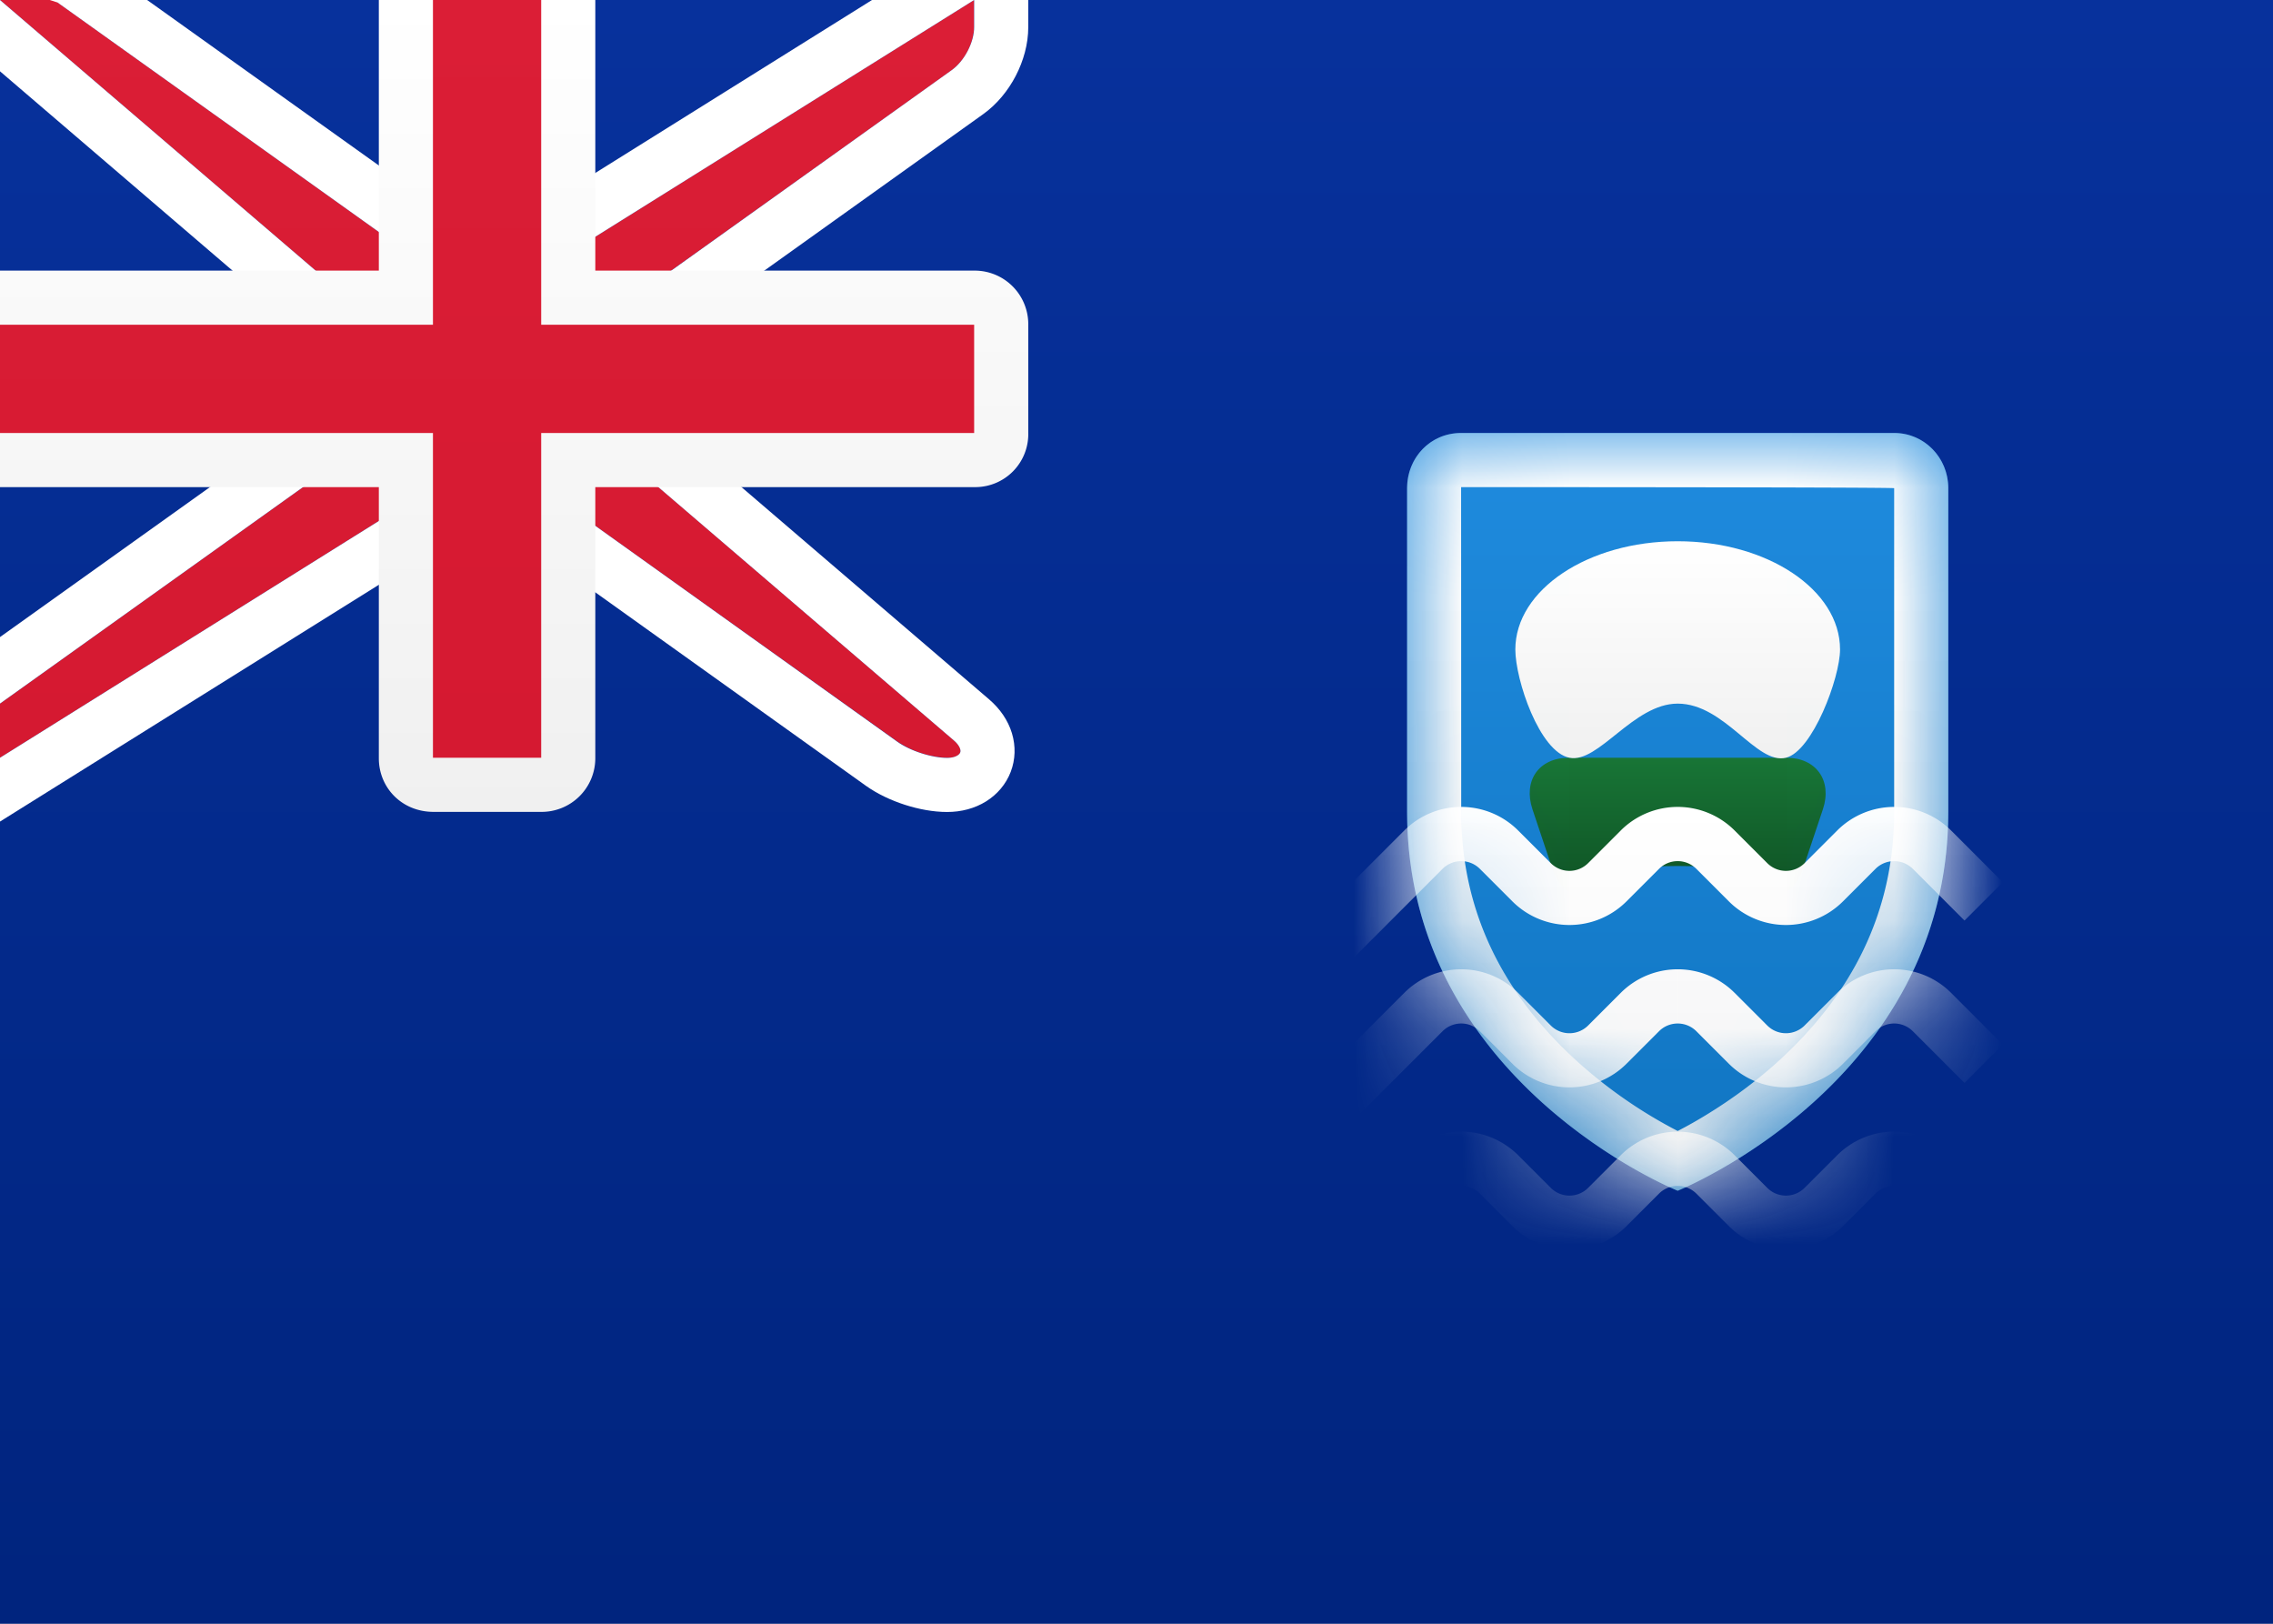 <svg viewBox="0 0 21 15" xmlns="http://www.w3.org/2000/svg" xmlns:xlink="http://www.w3.org/1999/xlink"><rect x="0" y="0" width="21" height="15" fill="#808080" stroke="none"/><defs><linearGradient x1="50%" y1="0%" x2="50%" y2="100%" id="a"><stop stop-color="#FFF" offset="0%"/><stop stop-color="#F0F0F0" offset="100%"/></linearGradient><linearGradient x1="50%" y1="0%" x2="50%" y2="100%" id="b"><stop stop-color="#07319C" offset="0%"/><stop stop-color="#00247E" offset="100%"/></linearGradient><linearGradient x1="50%" y1="0%" x2="50%" y2="100%" id="d"><stop stop-color="#1F8BDE" offset="0%"/><stop stop-color="#1075C2" offset="100%"/></linearGradient><linearGradient x1="50%" y1="0%" x2="50%" y2="100%" id="e"><stop stop-color="#FFF" offset="0%"/><stop stop-color="#F0F0F0" offset="100%"/></linearGradient><linearGradient x1="50%" y1="0%" x2="50%" y2="100%" id="g"><stop stop-color="#187536" offset="0%"/><stop stop-color="#0E5023" offset="100%"/></linearGradient><linearGradient x1="50%" y1="0%" x2="50%" y2="100%" id="h"><stop stop-color="#DB1E36" offset="0%"/><stop stop-color="#D51931" offset="100%"/></linearGradient><path d="M0 3.5V.51C0 .228.215 0 .498 0h4.004C4.777 0 5 .227 5 .51V3.5C5 6 2.5 7 2.5 7S0 6 0 3.5z" id="c"/><path d="M3.5 3L0 0h.5L4 2.5h1L9 0v.25a.537.537 0 01-.208.399L5.5 3v1l3.312 2.839c.104.089.072.161-.062.161a.898.898 0 01-.458-.149L5 4.5H4L0 7v-.5L3.5 4V3z" id="i"/></defs><g fill="none" fill-rule="evenodd"><path fill="url(#a)" d="M0 0h21v15H0z"/><path fill="url(#b)" d="M0 0h21v15H0z"/><g transform="translate(13 4)"><mask id="f" fill="#fff"><use xlink:href="#c"/></mask><use fill="url(#d)" xlink:href="#c"/><path d="M0 3.5V.51C0 .228.215 0 .498 0h4.004C4.777 0 5 .227 5 .51V3.5C5 6 2.5 7 2.5 7S0 6 0 3.5zm2.644 2.87c.263-.15.527-.334.772-.554C4.099 5.2 4.5 4.439 4.5 3.5V.51C4.5.5.499.5.499.5l.001 3c0 .939.401 1.701 1.084 2.316a4.398 4.398 0 00.916.632c.043-.022.091-.048.144-.078z" fill="url(#e)" fill-rule="nonzero" mask="url(#f)"/><path d="M1.158 3.475C1.071 3.212 1.216 3 1.495 3h2.01c.273 0 .425.209.337.475l-.184.55c-.087.263-.295.306-.524.133 0 0 .088-.158-.634-.158s-.634.158-.634.158c-.202.189-.436.133-.524-.133l-.184-.55z" fill="url(#g)" mask="url(#f)"/><path d="M1.5 3c.27.054.59-.5 1-.5.437 0 .726.567 1 .5.246-.06.5-.739.5-1 0-.552-.672-1-1.5-1S1 1.448 1 2c0 .28.223.945.5 1z" fill="url(#a)" mask="url(#f)"/><path d="M-.323 6.177l.35-.35.3-.3a.244.244 0 01.346 0l.3.3a.746.746 0 001.054 0l.3-.3a.244.244 0 01.346 0l.3.3a.746.746 0 001.054 0l.3-.3a.244.244 0 01.346 0l.3.3.177.177.354-.354-.177-.177-.3-.3a.744.744 0 00-1.054 0l-.3.3a.244.244 0 01-.346 0l-.3-.3a.744.744 0 00-1.054 0l-.3.3a.244.244 0 01-.346 0l-.3-.3a.744.744 0 00-1.054 0l-.3.3-.35.35L-.854 6l.354.354.177-.177zm0-1.5l.35-.35.3-.3a.244.244 0 01.346 0l.3.3a.746.746 0 001.054 0l.3-.3a.244.244 0 01.346 0l.3.3a.746.746 0 001.054 0l.3-.3a.244.244 0 01.346 0l.3.3.177.177.354-.354-.177-.177-.3-.3a.744.744 0 00-1.054 0l-.3.3a.244.244 0 01-.346 0l-.3-.3a.744.744 0 00-1.054 0l-.3.3a.244.244 0 01-.346 0l-.3-.3a.744.744 0 00-1.054 0l-.3.3-.35.35-.177.177.354.354.177-.177zm0 3l.35-.35.3-.3a.244.244 0 01.346 0l.3.3a.746.746 0 001.054 0l.3-.3a.244.244 0 01.346 0l.3.3a.746.746 0 001.054 0l.3-.3a.244.244 0 01.346 0l.3.3.177.177.354-.354-.177-.177-.3-.3a.744.744 0 00-1.054 0l-.3.3a.244.244 0 01-.346 0l-.3-.3a.744.744 0 00-1.054 0l-.3.3a.244.244 0 01-.346 0l-.3-.3a.744.744 0 00-1.054 0l-.3.3-.35.35-.177.177.354.354.177-.177z" fill="url(#a)" fill-rule="nonzero" mask="url(#f)"/></g><use fill="url(#h)" xlink:href="#i"/><path stroke="#FFF" stroke-width=".5" d="M3.25 3.115L-.676-.25H.5l.145.047L4.08 2.25h.848L9.25-.451V.25c0 .222-.128.47-.313.602L5.75 3.13v.756L8.975 6.65c.282.242.138.601-.225.601-.193 0-.442-.08-.604-.195L4.92 4.75h-.848L-.25 7.451v-1.08l3.5-2.5v-.756z"/><path d="M0 2.5v2h3.5v2.505c0 .273.214.495.505.495h.99a.496.496 0 00.505-.495V4.5h3.51a.49.49 0 00.49-.505v-.99a.495.495 0 00-.49-.505H5.5V0h-2v2.5H0z" fill="url(#a)"/><path fill="url(#h)" d="M0 3h4V0h1v3h4v1H5v3H4V4H0z"/></g></svg>